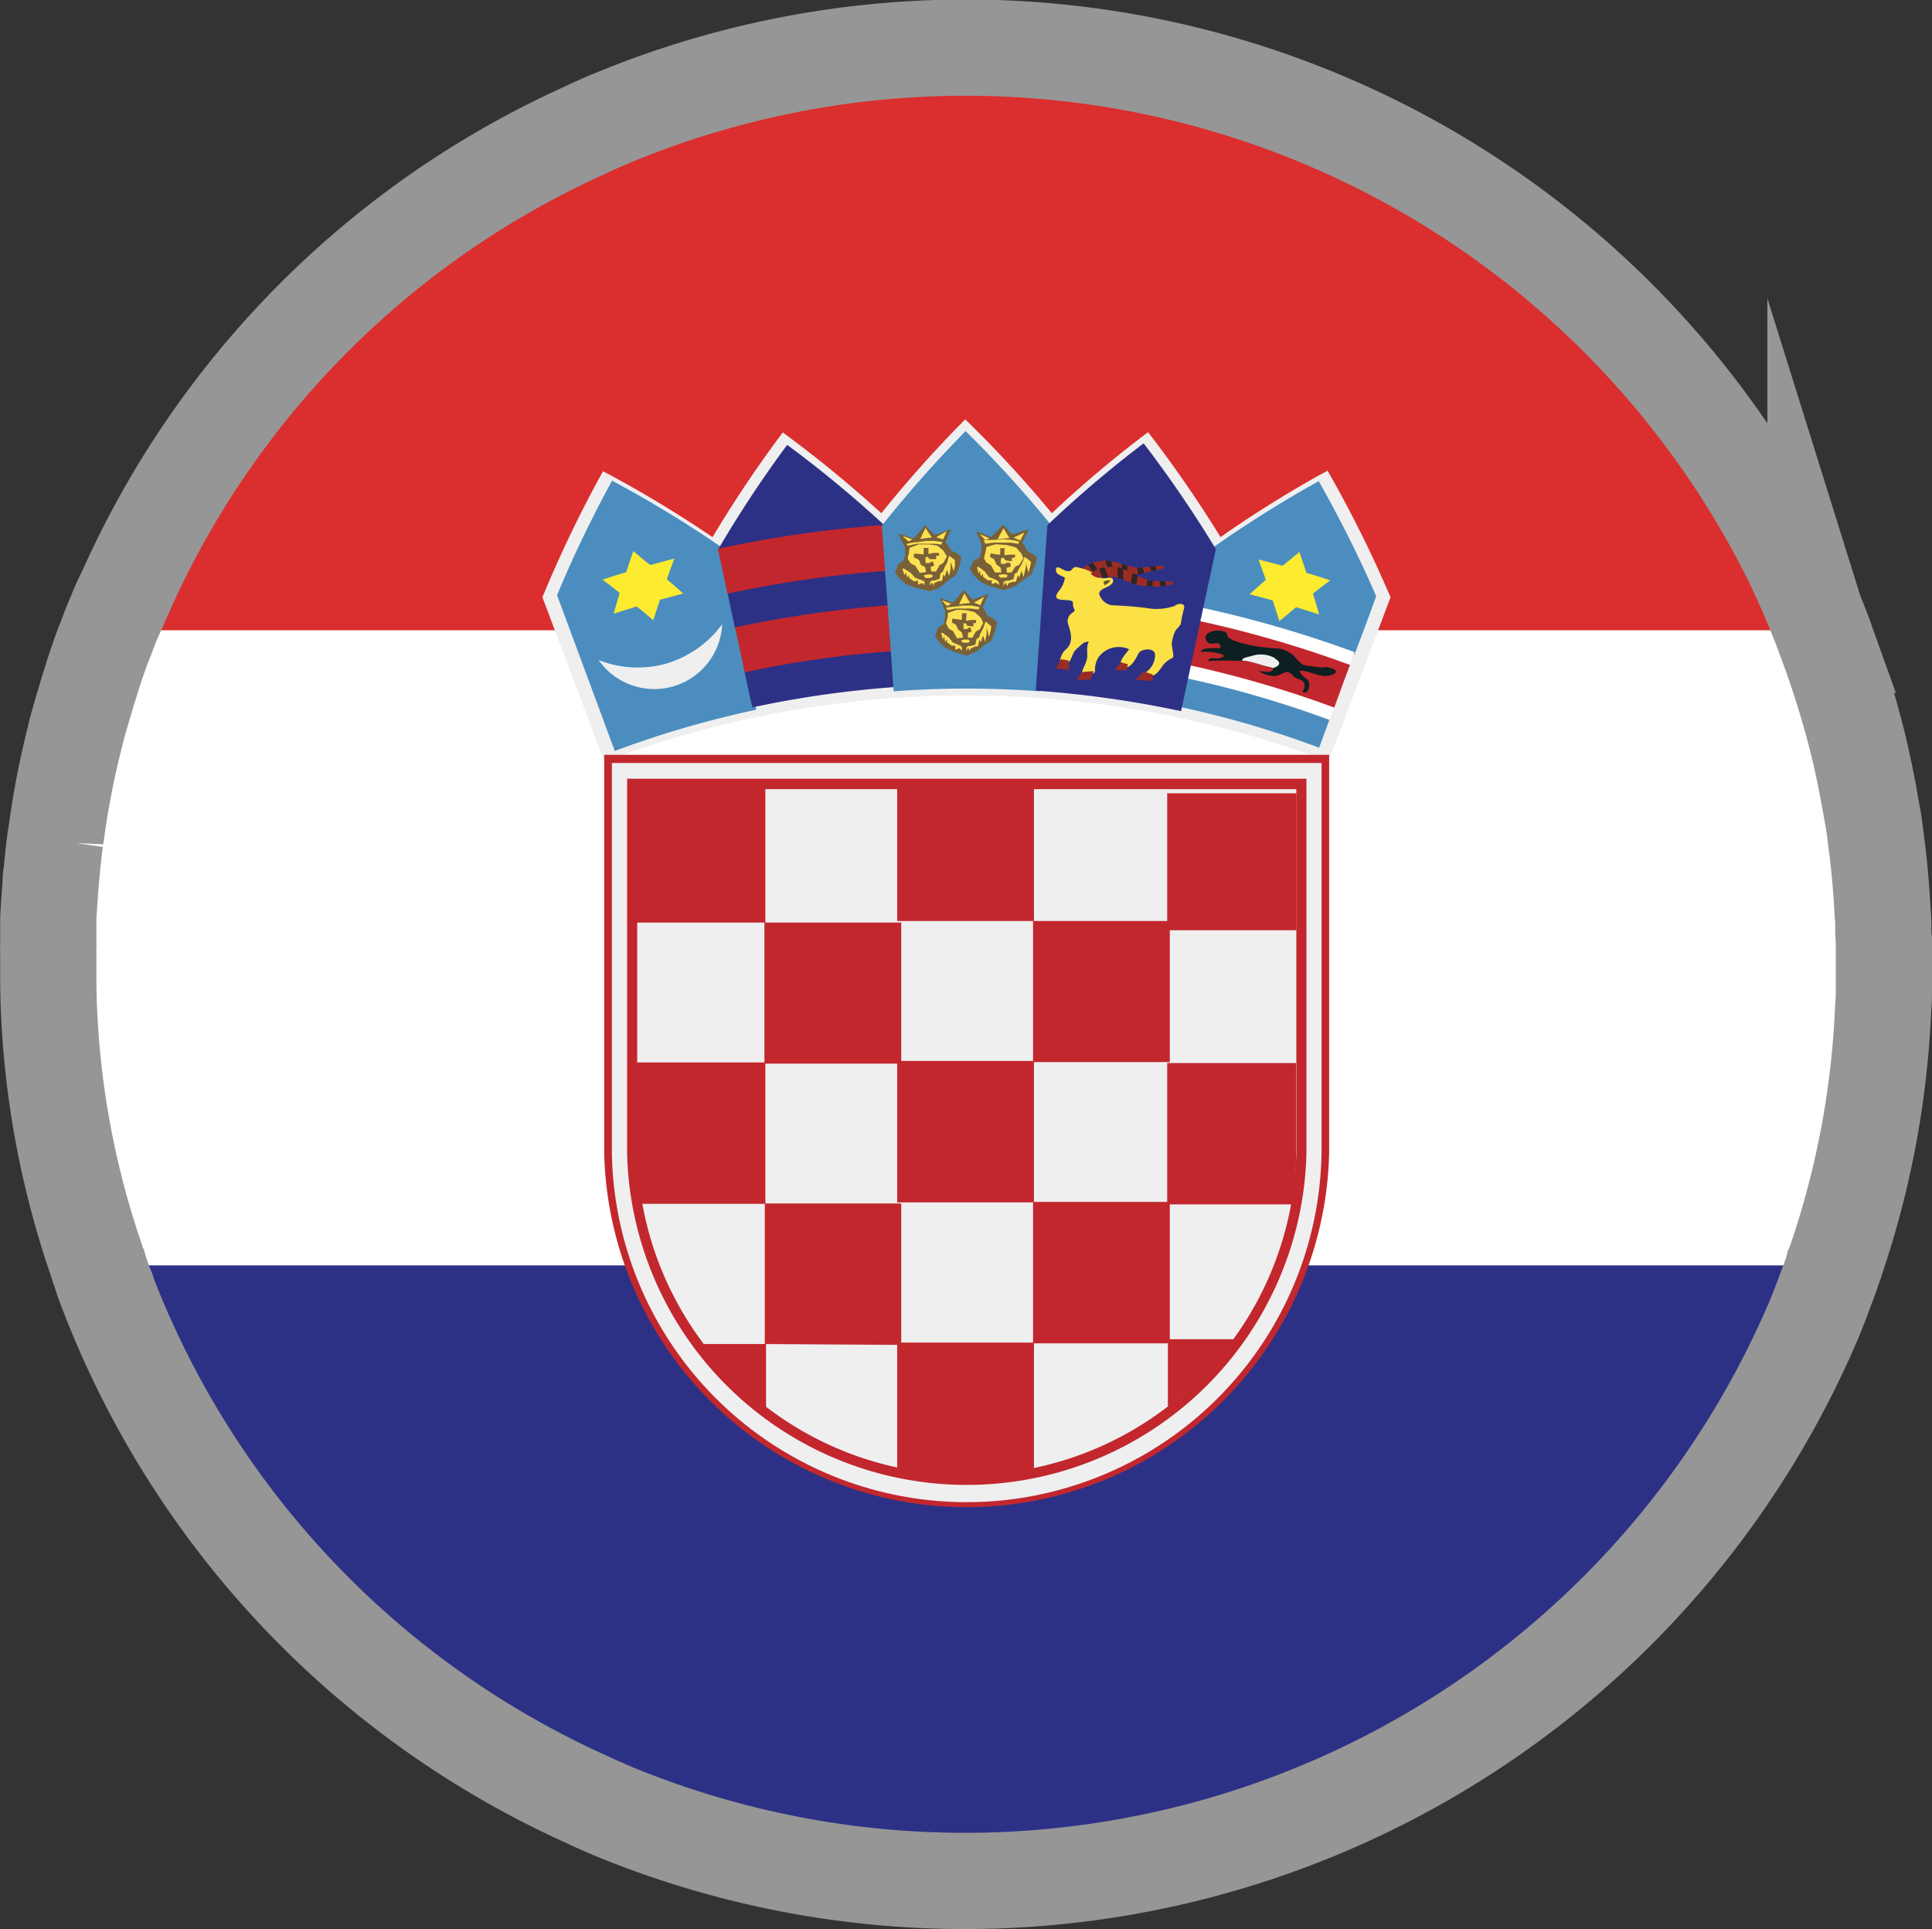 <svg xmlns="http://www.w3.org/2000/svg" xmlns:xlink="http://www.w3.org/1999/xlink" width="20.078" height="20.046" viewBox="0 0 20.078 20.046">
  <rect x="0" y="0" width="20.078" height="20.046" fill="#333333" stroke="none"/>
  <defs>
    <clipPath id="clip-path">
      <rect id="Rectangle_18" data-name="Rectangle 18" width="19.078" height="19.046" fill="none"/>
    </clipPath>
  </defs>
  <g id="Group_45" data-name="Group 45" transform="translate(0.5 0.467)">
    <g id="Group_36" data-name="Group 36" transform="translate(0 0)" style="mix-blend-mode: multiply;isolation: isolate">
      <g id="Group_35" data-name="Group 35">
        <g id="Group_34" data-name="Group 34" clip-path="url(#clip-path)">
          <path id="Path_85" data-name="Path 85" d="M439.154,11.837v.049c0,.08,0,.162,0,.243v.045c0,.076,0,.15-.008.228a9.31,9.31,0,0,1-.49,2.611.266.266,0,0,1-.022.062.089.089,0,0,1-.008.025c-.018.062-.041.121-.065.183q-.059.163-.123.321a9.589,9.589,0,0,1-12.507,5.128c-.082-.037-.165-.07-.243-.109a9.522,9.522,0,0,1-5.019-5.34s0,0,0-.006a1.755,1.755,0,0,1-.061-.177.093.093,0,0,1-.01-.025c-.008-.021-.014-.041-.02-.062a9.188,9.188,0,0,1-.5-2.838v-.045c0-.082,0-.163,0-.243v-.047a.68.68,0,0,1,0-.088v-.066c0-.051,0-.1,0-.153,0-.025,0-.047,0-.07.006-.128.016-.251.025-.374V11.07c0-.018,0-.037.006-.054.012-.123.023-.245.041-.37a.54.54,0,0,1,.01-.066c.014-.1.029-.2.045-.3.023-.127.045-.253.072-.375s.055-.245.086-.366c0-.016.008-.029.01-.043.024-.084.045-.163.071-.247s.039-.14.063-.208c.043-.144.092-.288.143-.426.016-.039.032-.076.045-.115.025-.064.049-.13.078-.194l.006-.017c.029-.074.063-.148.1-.22a9.5,9.5,0,0,1,4.8-4.811c.047-.025.1-.047.143-.066A9.582,9.582,0,0,1,438.2,7.744c.086.181.166.36.243.549a.069.069,0,0,0,.008.017c.027.064.051.127.076.194.016.037.027.076.041.115a9.671,9.671,0,0,1,.294.939c.016.062.03.117.043.175.041.175.075.347.106.521.01.057.02.117.032.175.014.09.025.181.035.268.016.105.025.208.035.311.012.136.022.274.029.411a1.073,1.073,0,0,1,.006.111c0,.051,0,.1.006.153v.066c0,.029,0,.056,0,.086" transform="translate(-420.076 -2.417)" fill="#db2e2e"/>
          <path id="Path_86" data-name="Path 86" d="M439.154,60.035v.049c0,.08,0,.162,0,.243v.045c0,.076,0,.15-.008.228a9.31,9.31,0,0,1-.49,2.611.266.266,0,0,1-.022.062.089.089,0,0,1-.008.025c-.018.062-.041.121-.065.183q-.059.163-.123.321A9.589,9.589,0,0,1,425.93,68.93c-.082-.037-.165-.07-.243-.109a9.522,9.522,0,0,1-5.019-5.34s0,0,0-.006a1.755,1.755,0,0,1-.061-.177.093.093,0,0,1-.01-.025c-.008-.021-.014-.041-.02-.062a9.188,9.188,0,0,1-.5-2.838v-.045c0-.082,0-.163,0-.243v-.047a.68.68,0,0,1,0-.088v-.066c0-.051,0-.1,0-.153h19.063c0,.051,0,.1.006.153v.066c0,.029,0,.056,0,.086" transform="translate(-420.076 -50.616)" fill="#2d3185"/>
          <path id="Path_87" data-name="Path 87" d="M439.154,44.027v.049c0,.08,0,.162,0,.243v.045c0,.076,0,.15-.008.228a9.31,9.31,0,0,1-.49,2.611.266.266,0,0,1-.022.062.089.089,0,0,1-.008.025h-18.02a.093.093,0,0,1-.01-.025c-.008-.021-.014-.041-.02-.062a9.188,9.188,0,0,1-.5-2.838v-.045c0-.082,0-.163,0-.243v-.047a.68.68,0,0,1,0-.088v-.066c0-.051,0-.1,0-.153,0-.025,0-.047,0-.07.006-.128.016-.251.025-.374V43.26c0-.018,0-.037.006-.054.012-.123.023-.245.041-.37a.54.54,0,0,1,.01-.066c.014-.1.029-.2.045-.3.023-.127.045-.253.072-.375s.055-.245.086-.366c0-.016.008-.029.01-.043.024-.084.045-.163.071-.247s.039-.14.063-.208c.043-.144.092-.288.143-.426.016-.039.032-.076.045-.115h17.822c.016.037.027.076.041.115a9.671,9.671,0,0,1,.294.939c.016.062.03.117.043.175.041.175.075.347.106.521.01.057.02.117.032.175.014.09.025.181.035.268.016.105.025.208.035.311.012.136.022.274.029.411a1.073,1.073,0,0,1,.006.111c0,.051,0,.1.006.153v.066c0,.029,0,.056,0,.086" transform="translate(-420.076 -34.607)" fill="#fff"/>
        </g>
      </g>
    </g>
    <path id="Path_88" data-name="Path 88" d="M460.755,27.549c-.031.018-.062.034-.093.05-.356.2-.7.415-1.022.642a12.381,12.381,0,0,0-.753-1.091,12.006,12.006,0,0,0-1,.842,12.194,12.194,0,0,0-.9-.975,12.568,12.568,0,0,0-.872.975,12.451,12.451,0,0,0-1.024-.839,12.468,12.468,0,0,0-.73,1.088,12.108,12.108,0,0,0-1.138-.685,12.581,12.581,0,0,0-.63,1.31q.322.853.644,1.707a10.64,10.64,0,0,1,7.525,0l.645-1.707a12.731,12.731,0,0,0-.655-1.317" transform="translate(-447.456 -23.126)" fill="#efeff0"/>
    <path id="Path_89" data-name="Path 89" d="M455.231,33.4a10.3,10.3,0,0,0-1.473.429q-.3-.811-.6-1.619a12.464,12.464,0,0,1,.572-1.19,12.207,12.207,0,0,1,1.138.692l.361,1.688" transform="translate(-447.869 -26.492)" fill="#4b8dbf"/>
    <path id="Path_90" data-name="Path 90" d="M456.4,35.5c.06.05.117.1.177.145.082-.022.165-.046.249-.067-.027.072-.051.142-.077.214.058.048.114.1.171.149-.081.021-.162.043-.242.064-.024.072-.048.143-.07.214-.057-.048-.113-.1-.173-.143-.08.023-.16.049-.239.075.02-.072.042-.144.063-.216-.058-.048-.119-.094-.179-.139.082-.027.165-.053.247-.078.024-.072.047-.144.073-.218" transform="translate(-450.319 -30.24)" fill="#fceb2e"/>
    <path id="Path_91" data-name="Path 91" d="M456.523,40.7a1.108,1.108,0,0,1-.708-.036.706.706,0,0,0,1.284-.372,1.108,1.108,0,0,1-.576.407" transform="translate(-450.094 -34.272)" fill="#efeff0"/>
    <path id="Path_92" data-name="Path 92" d="M464.278,37.317a11.867,11.867,0,0,1,1.628-.232c-.009-.126-.017-.254-.026-.383a11.922,11.922,0,0,0-1.682.239c.026.124.053.251.08.376" transform="translate(-457.139 -31.254)" fill="#2d3185"/>
    <path id="Path_93" data-name="Path 93" d="M464.3,28.576a12.269,12.269,0,0,0-.726,1.1h0a12.53,12.53,0,0,1,1.75-.249h0a12.023,12.023,0,0,0-1.024-.848" transform="translate(-456.618 -24.422)" fill="#2d3185"/>
    <path id="Path_94" data-name="Path 94" d="M465.384,42.58a10.815,10.815,0,0,1,1.506-.213c-.008-.127-.017-.255-.026-.383a11.013,11.013,0,0,0-1.563.222c.028.124.054.25.082.374" transform="translate(-458.065 -35.696)" fill="#2d3185"/>
    <path id="Path_95" data-name="Path 95" d="M464.79,39.753a10.994,10.994,0,0,1,1.563-.222c-.011-.159-.022-.317-.034-.477a11.867,11.867,0,0,0-1.628.232c.033.155.067.311.1.467" transform="translate(-457.552 -33.233)" fill="#c2272d"/>
    <path id="Path_96" data-name="Path 96" d="M463.679,34.5a11.945,11.945,0,0,1,1.682-.239c-.011-.159-.023-.317-.033-.476a12.528,12.528,0,0,0-1.75.249c.034.156.067.31.1.466" transform="translate(-456.618 -28.798)" fill="#c2272d"/>
    <path id="Path_97" data-name="Path 97" d="M493.426,44.072a10.253,10.253,0,0,1,1.472.429c.037-.1.073-.2.108-.294a10.982,10.982,0,0,0-1.515-.439c-.022.1-.044.2-.065.3" transform="translate(-481.689 -37.198)" fill="#4b8dbf"/>
    <path id="Path_98" data-name="Path 98" d="M496.06,30.987a12.593,12.593,0,0,0-1.114.7c-.045.213-.091.423-.136.635a11.934,11.934,0,0,1,1.62.469c.076-.2.151-.4.226-.607a12.477,12.477,0,0,0-.6-1.2" transform="translate(-482.854 -26.455)" fill="#4b8dbf"/>
    <path id="Path_99" data-name="Path 99" d="M493.825,43.025a10.987,10.987,0,0,1,1.515.439c.017-.045.034-.091.051-.137a11.345,11.345,0,0,0-1.536-.447l-.031.145" transform="translate(-482.024 -36.45)" fill="#fff"/>
    <path id="Path_100" data-name="Path 100" d="M494.62,39.317a11.791,11.791,0,0,1,1.6.464c.016-.046.033-.092.05-.138a11.939,11.939,0,0,0-1.62-.469c-.011.049-.021.094-.031.143" transform="translate(-482.693 -33.333)" fill="#fff"/>
    <path id="Path_101" data-name="Path 101" d="M494.013,40.511a11.351,11.351,0,0,1,1.536.447c.055-.148.108-.3.164-.443a11.781,11.781,0,0,0-1.6-.464c-.032.154-.067.307-.1.461" transform="translate(-482.183 -34.072)" fill="#c2272d"/>
    <path id="Path_102" data-name="Path 102" d="M498.566,35.577c.025.072.048.143.073.217.083.025.165.05.248.078-.061.044-.121.091-.18.137.023.072.043.145.064.217-.08-.025-.16-.051-.24-.075-.059.048-.116.1-.173.144-.023-.07-.045-.142-.069-.214-.081-.023-.161-.044-.241-.064.055-.051.112-.1.169-.15-.025-.071-.05-.144-.077-.212l.251.065c.057-.047.117-.094.175-.143" transform="translate(-485.562 -30.308)" fill="#fceb2e"/>
    <path id="Path_103" data-name="Path 103" d="M496.2,41.121c-.061,0-.124-.014-.187-.019s-.1-.066-.131-.1a.315.315,0,0,0-.162-.079,1.754,1.754,0,0,1-.4-.06c-.046-.017-.129-.036-.135-.083s-.107-.049-.15-.037c-.065.017-.1.062-.056.112s.131-.033.138.063c-.054.006-.19-.013-.209.042a.528.528,0,0,1,.223.024c.054.023-.028.043-.05.043s-.088-.017-.092.026a3.326,3.326,0,0,1,.426.005c.07.016.138.041.208.056.049.009.052.04,0,.051a.556.556,0,0,1-.115-.01.332.332,0,0,0,.146.053c.069.007.094-.029.155-.041.017,0,.047.023.058.036.024.029.052.033.086.048.052.021.04.091.013.123.061.033.081-.059.07-.1s-.1-.07-.095-.121c.122,0,.235.1.354.033.073-.042-.066-.07-.1-.072" transform="translate(-482.932 -34.651)" fill="#0e1f21"/>
    <path id="Path_104" data-name="Path 104" d="M497.853,42.29a.3.3,0,0,0-.231-.024c-.021.008-.089.019-.1.033a.075.075,0,0,0-.008.019.375.375,0,0,1,.084.011c.07.016.138.041.208.056a.075.075,0,0,1,.029.01c.059-.019.1-.052.02-.1" transform="translate(-485.106 -35.919)" fill="#efeff0"/>
    <path id="Path_105" data-name="Path 105" d="M475.872,30.451a10.274,10.274,0,0,0-1.519,0c-.04-.575-.081-1.147-.123-1.721a12.335,12.335,0,0,1,.871-.983,12.227,12.227,0,0,1,.894.983c-.041.574-.083,1.147-.123,1.721" transform="translate(-465.566 -23.734)" fill="#4b8dbf"/>
    <path id="Path_106" data-name="Path 106" d="M475.069,33.9c.052.014.1.032.154.048.041-.045.079-.089.118-.135l.1.1c.058-.022.117-.043.175-.063-.022.046-.044.093-.063.14l.028.031.03.055c.019.008.039.015.057.025l.05.036c0,.024-.01.05-.013.075s-.024.066-.035.1-.051.041-.076.064-.06.048-.089.075-.073.03-.109.047q-.069-.018-.141-.031c-.037-.016-.075-.03-.113-.044l-.073-.064-.039-.053.03-.088c.021-.015.041-.027.062-.042,0-.018.007-.036.011-.055s0-.05,0-.075c-.022-.046-.044-.091-.065-.138" transform="translate(-466.228 -28.821)" fill="#796037"/>
    <path id="Path_107" data-name="Path 107" d="M476.058,35.125l-.051,0c0,.022,0,.045,0,.067l-.1-.009c0,.014,0,.026-.005.037.016.009.031.015.047.023s.018.036.027.052.028.016.04.026.011.037.017.055l-.065.009c-.016-.024-.032-.048-.046-.074a.383.383,0,0,1-.053-.029c-.008-.013-.017-.026-.025-.041s.007-.045.011-.068a.361.361,0,0,1,.006-.049l.094-.036c.037,0,.076,0,.112,0l.083.014.06.049.039.062-.036.066c-.015.012-.03.018-.043.028l-.035.063h-.051c0-.014,0-.032-.006-.048l.038-.012a.4.4,0,0,0-.012-.042.1.1,0,0,0-.018,0l-.017.014-.043,0c0-.019,0-.039,0-.058a.1.1,0,0,1,.023-.007c.006.009.013.016.018.025a.348.348,0,0,1,.042,0,.135.135,0,0,1,.028,0c0-.013,0-.023,0-.036l.03,0a.2.2,0,0,1,0-.029l-.062,0-.048.011c0-.023,0-.044,0-.065" transform="translate(-466.908 -29.898)" fill="#fde153"/>
    <path id="Path_108" data-name="Path 108" d="M476.863,37.029a.3.3,0,0,1,.034-.01h.039l.025.01c-.005.007-.009.015-.014.02a.2.2,0,0,1-.032.007l-.032,0-.019-.024" transform="translate(-467.764 -31.516)" fill="#fde153"/>
    <path id="Path_109" data-name="Path 109" d="M475.786,34.826l.084-.018a.906.906,0,0,1,.091,0c.028,0,.058,0,.088,0s.053.005.081.008c0-.01.005-.017.007-.027l-.084-.011h-.085l-.1.014c-.025,0-.047.007-.072.009l-.031.011.02.022" transform="translate(-466.844 -29.624)" fill="#fde153"/>
    <path id="Path_110" data-name="Path 110" d="M476.765,34.105c-.022-.034-.045-.065-.067-.1-.018.037-.037.075-.054.114.04-.007.08-.011.121-.016" transform="translate(-467.58 -28.985)" fill="#fde153"/>
    <path id="Path_111" data-name="Path 111" d="M477.67,34.264c.036-.022.072-.042.109-.062-.011.028-.025.056-.037.084-.024-.006-.049-.014-.072-.023" transform="translate(-468.441 -29.148)" fill="#fde153"/>
    <path id="Path_112" data-name="Path 112" d="M475.579,34.54l-.1-.034.062.057c.015-.007.028-.016.041-.023" transform="translate(-466.599 -29.403)" fill="#fde153"/>
    <path id="Path_113" data-name="Path 113" d="M477.427,35.782c.023.016.045.032.066.051,0,.017,0,.031,0,.049s-.01.043-.013.065c-.011-.032-.021-.066-.032-.1,0,.021,0,.043,0,.065s-.009.055-.015.083c-.008-.021-.016-.042-.024-.062-.007.022-.013.046-.02.07l-.018-.025c0,.023-.009.047-.013.071l-.033,0c-.014.008-.031.015-.046.022s0,.018-.006.028l-.023-.036-.017.036c0-.012,0-.026,0-.04a.153.153,0,0,0,.025-.016l.028,0,.049-.019c0-.019.006-.039.008-.058a.125.125,0,0,0,.023-.012c.007-.017.014-.032.021-.051l.023-.04c.005-.014.009-.031.014-.048s.008-.022.012-.034" transform="translate(-468.069 -30.478)" fill="#fde153"/>
    <path id="Path_114" data-name="Path 114" d="M475.686,36.8c0,.009,0,.019.008.029l-.032-.023-.043.016c0-.014,0-.028,0-.041l-.042.007-.051-.037c0-.007,0-.018,0-.028-.008.008-.014.018-.022.027,0-.02-.008-.039-.013-.058,0,.01-.008.021-.012.033-.008-.022-.014-.044-.023-.068a.044.044,0,0,1,.019,0l.068.043.046.051.052.019.039.015.012.016" transform="translate(-466.579 -31.214)" fill="#fde153"/>
    <path id="Path_115" data-name="Path 115" d="M479.968,33.871c.051.018.1.037.152.057.042-.043.085-.085.127-.127.031.034.062.067.091.1l.177-.054c-.023.046-.047.093-.072.139l.027.032c.009.018.017.038.026.057l.056.028c.017.013.031.026.048.039-.007.023-.013.049-.019.073l-.041.1c-.027.022-.053.04-.08.059l-.095.068c-.037.012-.075.026-.112.04-.045-.014-.09-.028-.138-.041s-.073-.035-.111-.053l-.068-.068c-.013-.019-.024-.037-.036-.056l.036-.086.064-.036c.005-.018.01-.038.016-.055s.005-.049.008-.074c-.02-.047-.038-.1-.057-.142" transform="translate(-470.321 -28.815)" fill="#796037"/>
    <path id="Path_116" data-name="Path 116" d="M480.988,35.1h-.052c0,.022,0,.045,0,.067-.036,0-.07-.008-.1-.014,0,.013-.005.024-.008.036l.044.025a.544.544,0,0,1,.024.056c.012.007.026.018.038.027s.009.036.013.055l-.065,0c-.015-.024-.028-.049-.043-.074l-.05-.032-.022-.043c.006-.023.011-.045.016-.066s.007-.034.009-.05c.032-.01.065-.019.1-.028l.112.008c.026.006.055.014.081.021s.039.035.058.053.022.042.033.062c-.012.023-.026.045-.039.067l-.045.022c-.013.021-.025.04-.038.06a.475.475,0,0,1-.051,0c0-.015,0-.034,0-.05l.041-.009c0-.015,0-.028-.008-.042H481l-.018.014-.041-.006c0-.019,0-.039.007-.059l.025,0a.277.277,0,0,0,.016.025l.042.008c.007,0,.018,0,.026,0a.24.24,0,0,0,0-.034.139.139,0,0,1,.029,0l.006-.032c-.021,0-.041,0-.061,0a.319.319,0,0,0-.051.007c0-.023,0-.044,0-.065" transform="translate(-471.041 -29.87)" fill="#fde153"/>
    <path id="Path_117" data-name="Path 117" d="M481.707,37.012l.035-.007.04,0a.129.129,0,0,0,.023.012l-.015.022h-.032l-.034,0c-.006-.008-.012-.018-.018-.026" transform="translate(-471.831 -31.504)" fill="#fde153"/>
    <path id="Path_118" data-name="Path 118" d="M480.781,34.8l.083-.012h.092c.03,0,.058,0,.087,0l.081.013c0-.009.006-.017.008-.026-.027-.005-.055-.011-.083-.015l-.084-.008-.1.008c-.025,0-.049,0-.073,0l-.03.007c.006.01.012.018.018.026" transform="translate(-471.041 -29.616)" fill="#fde153"/>
    <path id="Path_119" data-name="Path 119" d="M481.783,34.093c-.019-.034-.04-.067-.06-.1-.02.037-.041.074-.061.112l.121-.01" transform="translate(-471.794 -28.97)" fill="#fde153"/>
    <path id="Path_120" data-name="Path 120" d="M482.682,34.335l.114-.054c-.014.027-.029.055-.042.083-.025-.009-.049-.02-.071-.029" transform="translate(-472.65 -29.214)" fill="#fde153"/>
    <path id="Path_121" data-name="Path 121" d="M480.6,34.432c-.034-.015-.067-.029-.1-.042.02.021.038.042.058.062.013-.006.028-.014.043-.02" transform="translate(-470.818 -29.306)" fill="#fde153"/>
    <path id="Path_122" data-name="Path 122" d="M482.265,35.878c.022.016.043.035.065.053,0,.014-.005.031-.008.049l-.018.063-.025-.1c0,.021,0,.041-.006.062s-.013.056-.021.085c-.006-.023-.013-.044-.019-.065a.7.7,0,0,0-.024.069.179.179,0,0,1-.015-.026c-.007.023-.013.045-.021.07h-.033l-.047.018a.262.262,0,0,1-.009.027.266.266,0,0,0-.021-.037c-.007.012-.012.025-.019.036v-.04a.243.243,0,0,0,.028-.016h.027l.049-.015c.005-.019.009-.037.013-.057a.141.141,0,0,1,.024-.011c.008-.015.015-.033.024-.047s.016-.026.024-.04l.019-.044c0-.011.01-.024.013-.034" transform="translate(-472.116 -30.559)" fill="#fde153"/>
    <path id="Path_123" data-name="Path 123" d="M480.565,36.7a.189.189,0,0,1,0,.028l-.029-.024-.045.015c0-.015,0-.028,0-.04l-.042,0-.049-.037v-.029c-.008.007-.014.015-.023.024,0-.02-.007-.038-.01-.057a.208.208,0,0,1-.014.032c0-.024-.012-.046-.016-.071l.018,0c.023.016.044.034.065.048l.041.056c.018.007.035.013.051.021a.355.355,0,0,0,.04.016c0,.006.008.012.01.018" transform="translate(-470.684 -31.116)" fill="#fde153"/>
    <path id="Path_124" data-name="Path 124" d="M477.624,38.141c.049.018.1.035.144.054.039-.045.077-.088.117-.132.03.033.06.068.089.1l.166-.058-.064.141c.009.01.018.022.026.03l.026.057a.489.489,0,0,1,.054.025c.016.011.031.025.047.037-.006.025-.011.05-.016.075s-.025.065-.036.1-.049.041-.073.059l-.088.074-.1.042-.131-.036-.1-.048-.068-.066c-.01-.018-.022-.036-.033-.054.01-.03.02-.058.03-.087.02-.012.039-.026.06-.038,0-.018.007-.037.011-.055s0-.05.005-.075c-.019-.047-.037-.094-.058-.141" transform="translate(-468.366 -32.399)" fill="#796037"/>
    <path id="Path_125" data-name="Path 125" d="M478.566,39.369h-.049v.068l-.1-.012c0,.012,0,.024-.006.038l.043.024c.009.018.017.035.026.053l.036.027c.005.018.009.037.013.057-.021,0-.041,0-.061.007l-.041-.074-.049-.031c-.007-.015-.014-.03-.022-.043s.009-.046.013-.069,0-.031.006-.05l.09-.031c.037,0,.072,0,.107.006l.078.018c.018.018.037.032.055.049s.022.043.034.063c-.012.022-.024.045-.035.067l-.042.023-.035.064h-.047c0-.018,0-.035,0-.051l.036-.011c0-.013-.006-.028-.009-.042a.051.051,0,0,0-.018,0,.164.164,0,0,1-.017.014l-.038,0c0-.021,0-.041,0-.06l.023,0a.229.229,0,0,0,.016.024l.039.008.025,0c0-.012,0-.023,0-.034a.153.153,0,0,1,.027,0c0-.01,0-.021,0-.032l-.058,0-.046.008Z" transform="translate(-469.021 -33.463)" fill="#fde153"/>
    <path id="Path_126" data-name="Path 126" d="M479.273,41.28c.011,0,.023-.005.034-.008l.037,0c.007,0,.015.008.022.011a.11.11,0,0,0-.013.022l-.031,0-.03,0a.187.187,0,0,0-.02-.026" transform="translate(-469.787 -35.093)" fill="#fde153"/>
    <path id="Path_127" data-name="Path 127" d="M478.334,39.078c.028,0,.054-.009.08-.014l.086,0h.082l.077.01c0-.009,0-.018.008-.027-.027,0-.053-.008-.08-.014l-.079,0c-.032,0-.063.008-.094.01l-.069.007a.132.132,0,0,1-.029.007l.018.024" transform="translate(-468.986 -33.207)" fill="#fde153"/>
    <path id="Path_128" data-name="Path 128" d="M479.267,38.358c-.019-.034-.04-.066-.059-.1l-.055.114c.039-.006.077-.01.115-.014" transform="translate(-469.686 -32.559)" fill="#fde153"/>
    <path id="Path_129" data-name="Path 129" d="M480.121,38.55l.106-.059-.039.086-.066-.027" transform="translate(-470.5 -32.755)" fill="#fde153"/>
    <path id="Path_130" data-name="Path 130" d="M478.159,38.744c-.031-.012-.063-.024-.1-.037l.056.061.039-.024" transform="translate(-468.772 -32.936)" fill="#fde153"/>
    <path id="Path_131" data-name="Path 131" d="M479.815,40.086c.021.016.041.035.062.051,0,.019,0,.033-.006.051s-.009.042-.015.063c-.008-.034-.017-.065-.026-.1,0,.022,0,.041,0,.063s-.011.057-.017.086c-.006-.024-.013-.044-.02-.065-.009.022-.015.046-.022.069-.005-.01-.01-.016-.015-.026l-.016.071h-.03c-.015.008-.03.014-.044.021s-.005.018-.008.027c-.008-.012-.014-.024-.02-.036a.331.331,0,0,0-.019.036V40.36a.108.108,0,0,1,.025-.016l.026,0,.046-.017c0-.019.006-.036.009-.057.007,0,.015-.007.022-.012s.014-.033.021-.048.015-.027.022-.04.01-.032.017-.046.009-.024.011-.035" transform="translate(-470.077 -34.098)" fill="#fde153"/>
    <path id="Path_132" data-name="Path 132" d="M478.2,41.011c0,.007,0,.018,0,.028-.011-.008-.019-.017-.028-.024l-.042.016a.41.41,0,0,0,0-.042l-.038,0c-.015-.013-.031-.024-.047-.035,0-.011,0-.02,0-.03-.007.008-.014.018-.021.026,0-.02-.006-.039-.009-.058a.236.236,0,0,1-.013.032c-.006-.022-.012-.046-.018-.068l.017,0a.775.775,0,0,0,.062.046l.041.053c.016.008.032.013.048.02s.025.012.038.017a.1.1,0,0,0,.011.018" transform="translate(-468.703 -34.746)" fill="#fde153"/>
    <path id="Path_133" data-name="Path 133" d="M485.749,31.343a10.874,10.874,0,0,0-1.508-.213q.06-.861.121-1.72a11.923,11.923,0,0,1,1-.85,12.292,12.292,0,0,1,.751,1.1c-.121.561-.242,1.124-.362,1.684" transform="translate(-473.977 -24.42)" fill="#2d3185"/>
    <path id="Path_134" data-name="Path 134" d="M487.3,36.086l.015,0-.021,0c-.039.007-.077.015-.117.022s-.055.024-.083.036-.036.038-.056.058c.015.006.03.015.042.021l.055.006.036-.012-.059-.082.051-.023.061.089c.023-.006.045-.008.069-.013l.084.013c-.017,0-.035-.006-.052-.007-.008-.037-.017-.074-.026-.108" transform="translate(-476.309 -30.732)" fill="#9b2c24"/>
    <path id="Path_135" data-name="Path 135" d="M490.162,36.477l-.115-.025h-.006c0,.029,0,.059,0,.087h.117c0-.022-.008-.043-.012-.063l.012,0" transform="translate(-478.83 -31.04)" fill="#9b2c24"/>
    <path id="Path_136" data-name="Path 136" d="M491.962,36.456l-.027-.024-.073.009c.006.014.013.028.018.042l.083-.027" transform="translate(-480.359 -31.023)" fill="#9b2c24"/>
    <path id="Path_137" data-name="Path 137" d="M489.125,36.179c-.021-.008-.042-.014-.065-.021a.23.23,0,0,1-.047-.009c.009.036.015.072.025.108h0l.11.03-.022-.006c0-.033,0-.068,0-.1" transform="translate(-477.968 -30.785)" fill="#9b2c24"/>
    <path id="Path_138" data-name="Path 138" d="M491.165,36.508l-.056.007-.048,0c0,.018.007.037.012.057l.083-.016c-.007-.018-.014-.032-.021-.049l.031,0" transform="translate(-479.687 -31.087)" fill="#9b2c24"/>
    <path id="Path_139" data-name="Path 139" d="M489.7,36.333c0,.034,0,.069,0,.1l.022.006a.244.244,0,0,0,.034,0c0-.028,0-.058,0-.087l-.056-.019" transform="translate(-478.541 -30.94)" fill="#332322"/>
    <path id="Path_140" data-name="Path 140" d="M490.722,36.585l-.012,0c0,.02.008.041.012.063h.015a.284.284,0,0,1,.042-.008c0-.019-.008-.039-.012-.057a.444.444,0,0,0-.045,0" transform="translate(-479.391 -31.149)" fill="#332322"/>
    <path id="Path_141" data-name="Path 141" d="M491.568,36.489c-.009,0-.018,0-.027,0l-.031,0c.007.017.014.031.021.049l.028-.005.026-.008c-.005-.015-.011-.028-.017-.042" transform="translate(-480.064 -31.071)" fill="#332322"/>
    <path id="Path_142" data-name="Path 142" d="M488.657,36.095l-.015,0c.009.034.018.071.026.108.017,0,.035,0,.052.007a.011.011,0,0,1,.008,0c-.01-.036-.016-.072-.025-.108l-.046-.007" transform="translate(-477.655 -30.738)" fill="#332322"/>
    <path id="Path_143" data-name="Path 143" d="M487.5,36.273l.059.082.039-.013a.034.034,0,0,1,.014,0l-.061-.089-.051.022" transform="translate(-476.692 -30.871)" fill="#332322"/>
    <path id="Path_144" data-name="Path 144" d="M486.727,36.989a.577.577,0,0,1-.288.019c-.116-.015-.232-.023-.351-.028a.156.156,0,0,1-.116-.072c-.037-.052-.024-.078.034-.106.038-.018.1-.044.088-.088s-.081,0-.125-.02a.626.626,0,0,0-.261-.112c-.043,0-.036.061-.105.039-.04-.012-.116-.076-.1.006,0,.036.094.057.09.07a.267.267,0,0,1-.057.128c-.122.151.135.067.142.128a.13.13,0,0,0,.008.058c.021.034,0,.031-.027.057a.1.1,0,0,0-.027.12c.024.082.052.175-.023.247a.173.173,0,0,0-.065.123c0,.012.049.022.061.02.034,0,.039-.018.052-.044.026-.05.021-.069.066-.107s.067-.071.119-.068c-.029.053-.01.113-.018.17s-.044.1-.055.159c.029,0,.136.024.138-.028a.232.232,0,0,1,.043-.149.26.26,0,0,1,.311-.074c-.024.037-.139.148-.06.182s.133-.095.16-.142.177-.063.17.027a.22.22,0,0,1-.114.183c.1.07.148-.015.2-.089a.292.292,0,0,1,.1-.074c.012-.008-.013-.119-.013-.141a.44.44,0,0,1,.032-.125c.012-.035.058-.057.064-.095a1.531,1.531,0,0,1,.032-.152c.017-.06-.07-.053-.1-.022" transform="translate(-475.027 -31.157)" fill="#fbe046"/>
    <path id="Path_145" data-name="Path 145" d="M485.505,42.571c-.015.032-.033.061-.049.093l.133.018c0-.033,0-.066-.005-.1l-.078-.012" transform="translate(-474.98 -36.186)" fill="#9b2c24"/>
    <path id="Path_146" data-name="Path 146" d="M486.852,43.343c-.02.027-.037.053-.055.081.046,0,.094,0,.139,0,.012-.03.023-.059.034-.089-.039,0-.078.006-.117.009" transform="translate(-476.106 -36.827)" fill="#9b2c24"/>
    <path id="Path_147" data-name="Path 147" d="M489.325,42.777c-.02.027-.039.053-.06.079.042,0,.083,0,.125,0,0-.022.006-.041.009-.062l-.074-.02" transform="translate(-478.179 -36.359)" fill="#9b2c24"/>
    <path id="Path_148" data-name="Path 148" d="M490.633,43.453c.026-.031.054-.06.081-.088l.093.031c0,.023,0,.045,0,.067l-.177-.01" transform="translate(-479.328 -36.854)" fill="#9b2c24"/>
    <path id="Path_149" data-name="Path 149" d="M487.987,36.529l.013.005-.021-.008-.119,0-.09.023c-.022.015-.044.031-.066.049a.378.378,0,0,1,.037.029l.051.014.038-.007-.039-.089a.425.425,0,0,1,.053-.014c.013.031.028.062.042.1h.07c.026.007.054.016.079.025l-.049-.016c0-.036,0-.074,0-.11" transform="translate(-476.87 -31.102)" fill="#9b2c24"/>
    <path id="Path_150" data-name="Path 150" d="M490.769,37.165l-.106-.041-.005,0c-.005.029-.01.059-.015.088.04.006.078.011.115.018,0-.022,0-.044,0-.067l.01.005" transform="translate(-479.335 -31.603)" fill="#9b2c24"/>
    <path id="Path_151" data-name="Path 151" d="M492.608,37.489c-.008-.009-.015-.019-.023-.027l-.072,0a.422.422,0,0,1,.007.043l.088-.014" transform="translate(-480.906 -31.887)" fill="#9b2c24"/>
    <path id="Path_152" data-name="Path 152" d="M489.891,36.723c-.021-.009-.04-.019-.06-.03l-.043-.014c0,.035,0,.07,0,.107,0,0,0,0,0,0,.034.014.068.029.1.047a.061.061,0,0,0-.021-.011c.006-.034.012-.066.019-.1" transform="translate(-478.617 -31.231)" fill="#9b2c24"/>
    <path id="Path_153" data-name="Path 153" d="M491.8,37.416a.492.492,0,0,1-.054,0c-.017,0-.033,0-.05,0v.058h.085c0-.018-.007-.035-.01-.051Z" transform="translate(-480.222 -31.845)" fill="#9b2c24"/>
    <path id="Path_154" data-name="Path 154" d="M490.323,36.947c-.007.035-.013.067-.019.1a.061.061,0,0,1,.021.011l.034,0c.005-.028.01-.058.015-.088a.426.426,0,0,1-.051-.028" transform="translate(-479.05 -31.456)" fill="#332322"/>
    <path id="Path_155" data-name="Path 155" d="M491.362,37.364l-.01-.005c0,.023,0,.045,0,.067a.027.027,0,0,1,.013,0,.324.324,0,0,1,.043,0v-.058l-.045,0" transform="translate(-479.93 -31.802)" fill="#332322"/>
    <path id="Path_156" data-name="Path 156" d="M492.217,37.448a.118.118,0,0,1-.028,0h-.029c0,.016.006.033.01.051a.134.134,0,0,1,.027,0l.028,0a.422.422,0,0,0-.007-.043" transform="translate(-480.608 -31.875)" fill="#332322"/>
    <path id="Path_157" data-name="Path 157" d="M489.451,36.547l-.013-.005c0,.036,0,.074,0,.11.017.006.033.012.049.016l.008,0c0-.037,0-.072,0-.107l-.044-.017" transform="translate(-478.323 -31.116)" fill="#332322"/>
    <path id="Path_158" data-name="Path 158" d="M488.244,36.588l.038.089.043-.007h.015c-.015-.033-.029-.065-.042-.1a.455.455,0,0,0-.053.014" transform="translate(-477.321 -31.142)" fill="#332322"/>
    <path id="Path_159" data-name="Path 159" d="M488.493,37.418l.038-.016.035,0c0,.008-.006.014-.011.022a.468.468,0,0,0-.043.03c-.006-.014-.012-.028-.019-.04" transform="translate(-477.53 -31.838)" fill="#5f5631"/>
    <path id="Path_160" data-name="Path 160" d="M456.523,49.569v4.137a3.768,3.768,0,0,0,7.534,0V49.569Z" transform="translate(-450.744 -42.192)" fill="#c2272d"/>
    <path id="Path_161" data-name="Path 161" d="M457.012,50.082v4.054a3.688,3.688,0,0,0,7.375,0V50.082Z" transform="translate(-451.153 -42.62)" fill="#efeff0"/>
    <path id="Path_162" data-name="Path 162" d="M457.981,51.072v3.892a3.531,3.531,0,0,0,7.06,0V51.072Zm6.955,3.892a3.426,3.426,0,0,1-6.85,0V51.181h6.85Z" transform="translate(-451.964 -43.447)" fill="#c2272d"/>
    <path id="Path_163" data-name="Path 163" d="M492.74,70.54h1.3a3.15,3.15,0,0,0,.039-.509v-.96H492.74Z" transform="translate(-481.11 -58.491)" fill="#c2272d"/>
    <path id="Path_164" data-name="Path 164" d="M492.74,87.74a3.44,3.44,0,0,0,.7-.7h-.7Z" transform="translate(-481.103 -73.59)" fill="#c2272d"/>
    <rect id="Rectangle_19" data-name="Rectangle 19" width="1.343" height="1.423" transform="translate(11.63 7.777)" fill="#c2272d"/>
    <path id="Path_165" data-name="Path 165" d="M478.121,57.223v-1.47h-1.412V54.3h1.412V52.834h-1.412V51.411h-1.421v1.423H476.7v1.454h-1.412v1.47H476.7v1.457h-1.412V58.56a3.5,3.5,0,0,0,1.421,0V57.223Z" transform="translate(-466.464 -43.73)" fill="#c2272d"/>
    <path id="Path_166" data-name="Path 166" d="M461.058,57.223v-1.47h-1.412V54.3h1.412V52.834h-1.412V51.411H458.3v1.423h1.336v1.454H458.3v.96a3.277,3.277,0,0,0,.04.509h1.3v1.457h-.687a3.513,3.513,0,0,0,.7.7v-.7Z" transform="translate(-452.192 -43.714)" fill="#c2272d"/>
    <path id="Path_170" data-name="Path 170" d="M439.154,12.038v.049c0,.08,0,.162,0,.243v.045c0,.076,0,.15-.008.228a9.31,9.31,0,0,1-.49,2.611.267.267,0,0,1-.022.062.09.09,0,0,1-.008.025c-.018.062-.041.121-.065.183q-.059.163-.123.321a9.589,9.589,0,0,1-12.507,5.128c-.082-.037-.165-.07-.243-.109a9.522,9.522,0,0,1-5.019-5.34s0,0,0-.006a1.74,1.74,0,0,1-.061-.177.092.092,0,0,1-.01-.025c-.008-.021-.014-.041-.02-.062a9.187,9.187,0,0,1-.5-2.838V12.33c0-.082,0-.163,0-.243V12.04a.68.68,0,0,1,0-.088v-.066c0-.051,0-.1,0-.153,0-.025,0-.047,0-.07.006-.128.016-.251.025-.374v-.017c0-.018,0-.037.006-.054.012-.123.023-.245.041-.37a.541.541,0,0,1,.01-.066c.014-.1.029-.2.045-.3.023-.127.045-.253.072-.375s.055-.245.086-.366c0-.016.008-.029.01-.043.024-.084.045-.163.071-.247s.039-.14.063-.208c.043-.144.092-.288.143-.426.016-.039.032-.076.045-.115.025-.064.049-.13.079-.194l.006-.017c.029-.074.063-.148.1-.22a9.5,9.5,0,0,1,4.8-4.811c.047-.025.1-.047.143-.066A9.582,9.582,0,0,1,438.2,7.945c.086.181.167.36.243.549a.07.07,0,0,0,.008.017c.027.064.051.127.076.194.016.037.027.076.041.115a9.679,9.679,0,0,1,.294.939c.016.062.03.117.043.175.041.175.075.347.106.521.01.056.02.117.032.175.014.09.025.181.035.268.016.105.025.208.035.311.012.136.022.274.029.411a1.073,1.073,0,0,1,.006.111c0,.051,0,.1.006.153v.066C439.154,11.981,439.154,12.009,439.154,12.038Z" transform="translate(-420.076 -2.585)" fill="none" stroke="#969696" stroke-miterlimit="10" stroke-width="1"/>
  </g>
</svg>
